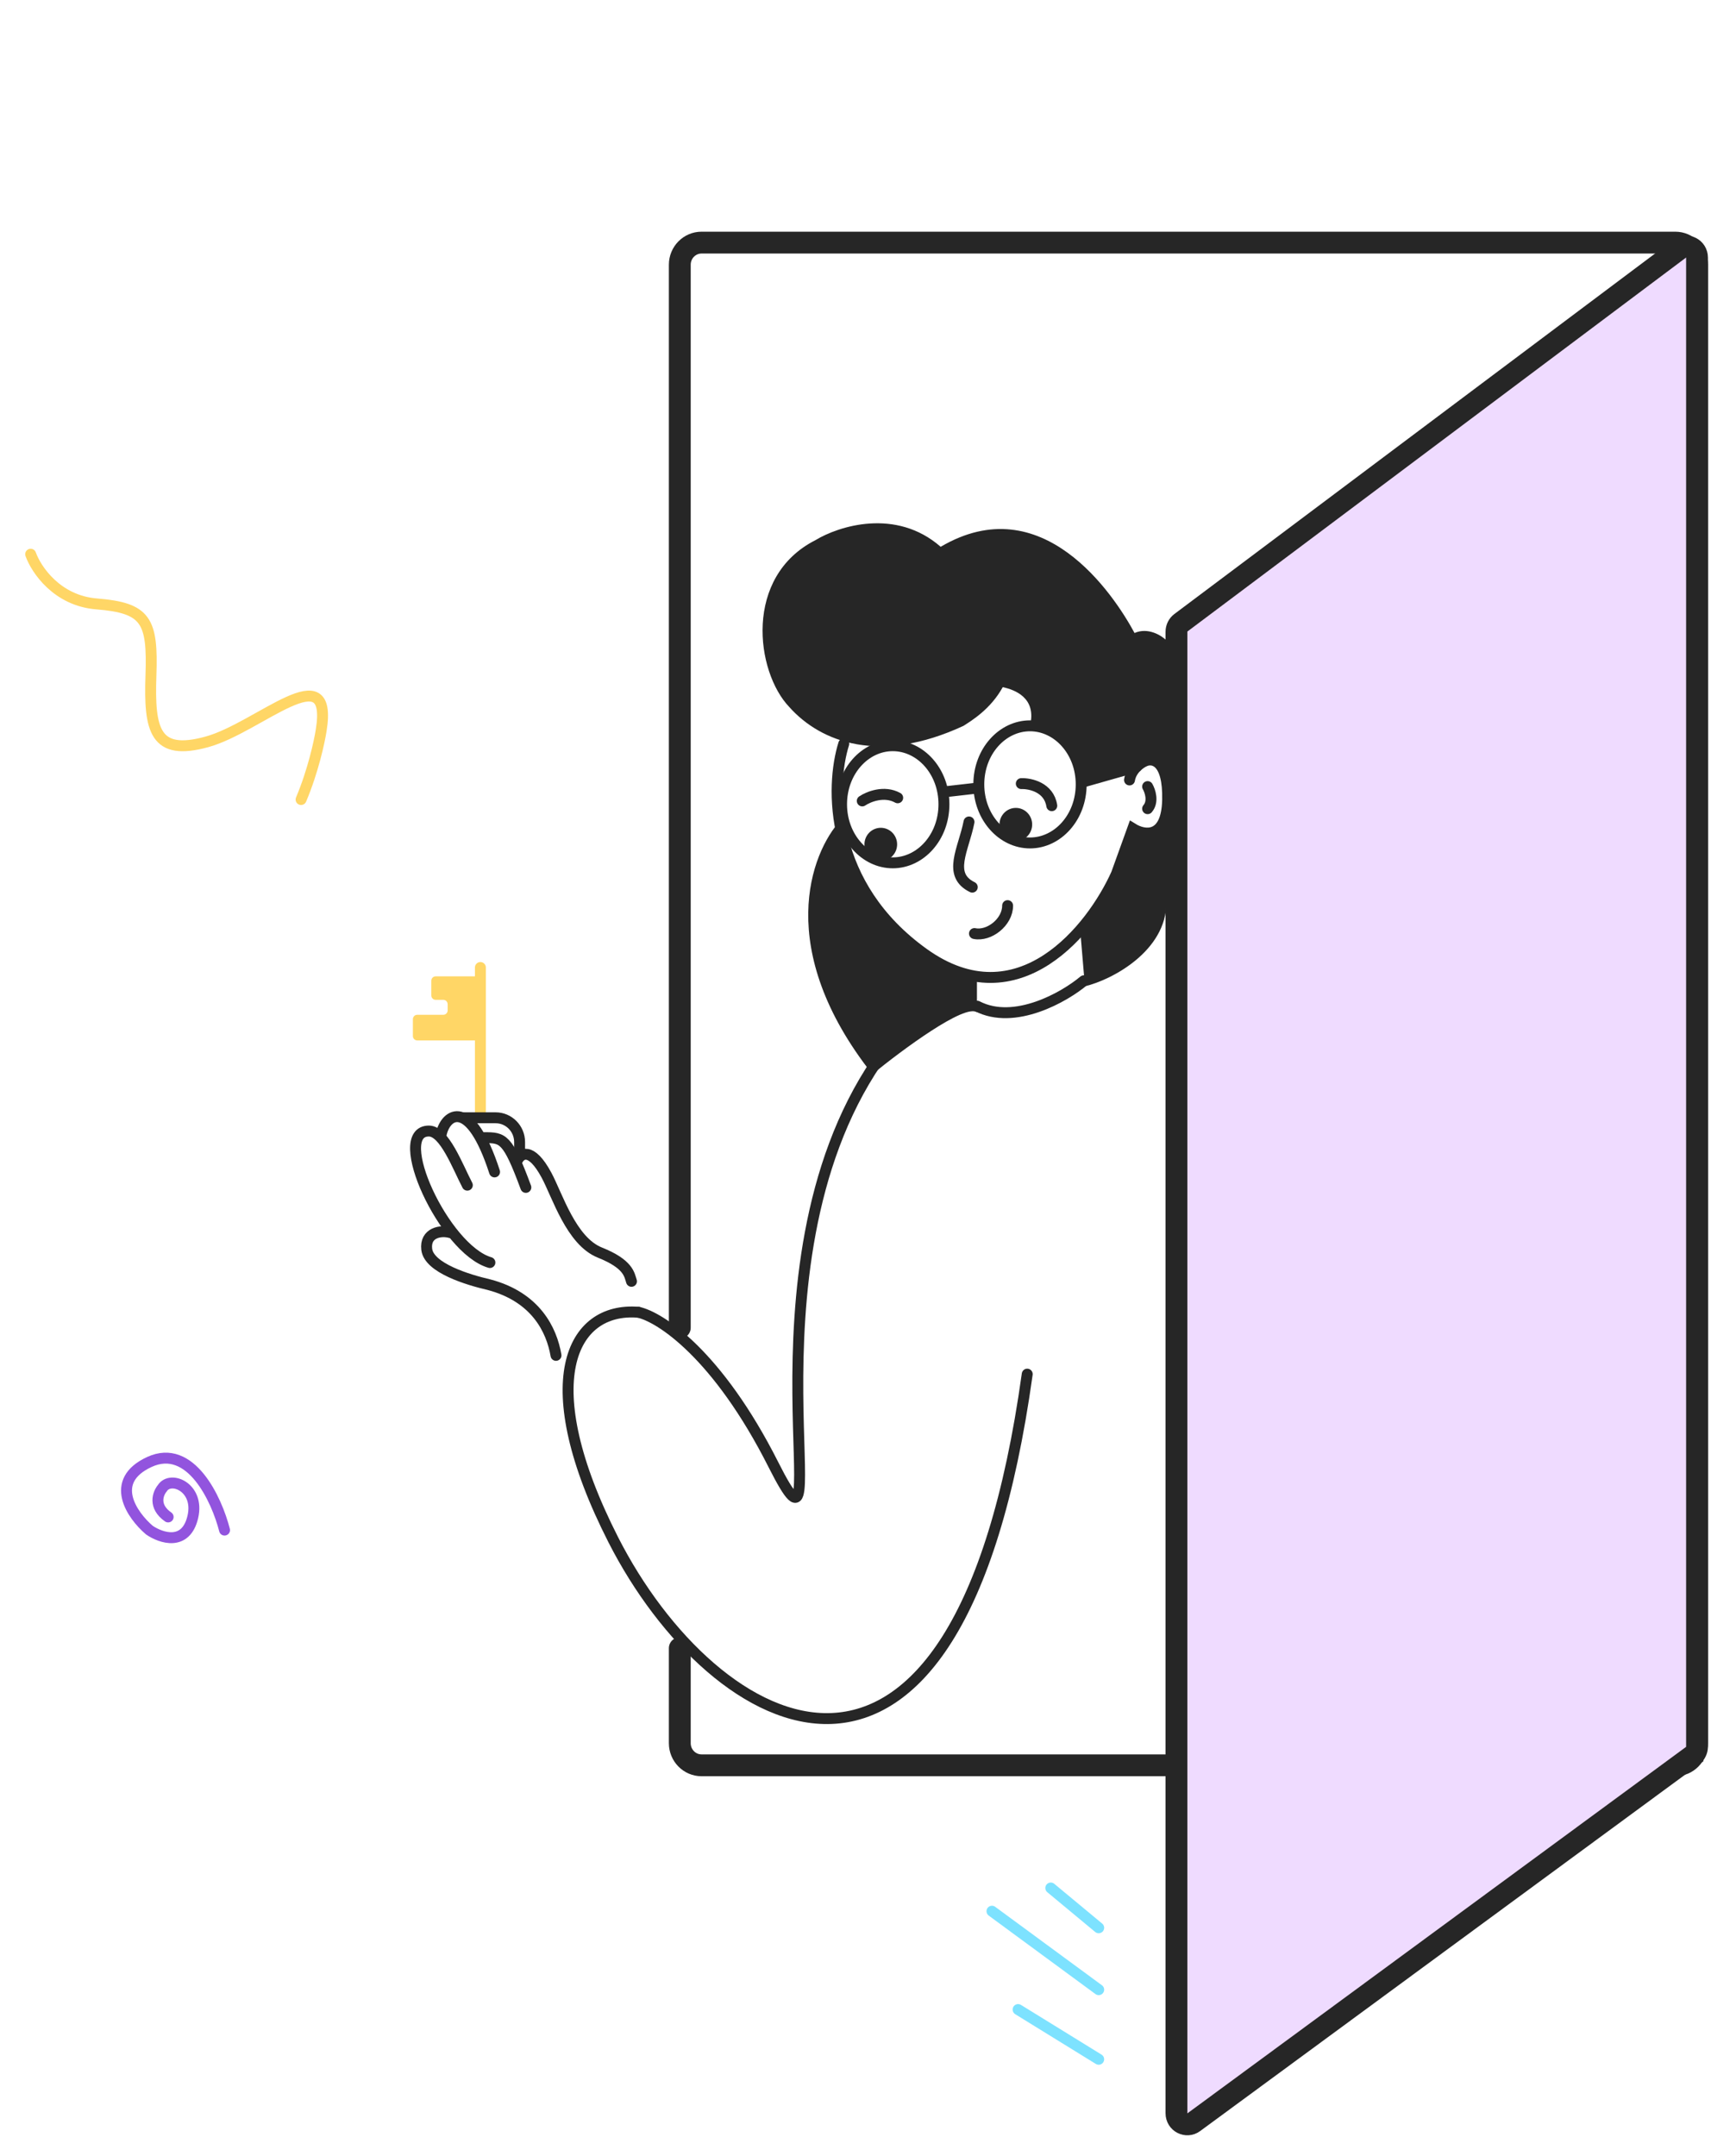 <?xml version="1.0" encoding="UTF-8"?>
<svg xmlns="http://www.w3.org/2000/svg" width="558" height="703" viewBox="0 0 558 703" fill="none">
  <path d="M358.315 628.659L342.686 615.686" stroke="#7DE2FF" stroke-width="3.56" stroke-linecap="round"></path>
  <path d="M358.311 671.539L332.026 655.323" stroke="#7DE2FF" stroke-width="3.56" stroke-linecap="round"></path>
  <path d="M358.315 648.838L323.505 623.253" stroke="#7DE2FF" stroke-width="3.56" stroke-linecap="round"></path>
  <path d="M73.228 498.974C70.674 488.971 62.194 470.524 48.707 476.759C35.221 482.995 43.088 494.167 48.707 498.974C52.489 501.572 60.618 504.352 62.883 494.686C65.148 485.022 55.604 481.046 52.922 485.334C51.507 487.022 49.909 491.257 54.837 494.686" stroke="#9254DE" stroke-width="3.56" stroke-linecap="round"></path>
  <path d="M10 180.733C11.771 185.703 18.553 195.903 31.516 196.94C47.719 198.236 49.844 202.385 49.224 220.278C48.605 238.17 50.464 246.598 67.464 241.93C84.465 237.263 108.814 213.147 104.741 238.17C104.18 241.844 102.084 251.499 98.189 260.731" stroke="#FFD666" stroke-width="3.56" stroke-linecap="round"></path>
  <path d="M159.769 411.718C144.841 407.393 127.191 368.836 139.868 368.836C144.951 368.836 149.213 380.367 152.41 386.493" stroke="#262626" stroke-width="3.56" stroke-linecap="round"></path>
  <path d="M157.94 370.998C164.031 370.998 165.523 371.07 171.491 387.214" stroke="#262626" stroke-width="3.56" stroke-linecap="round"></path>
  <path d="M168.647 378.567C169.713 376.165 173.123 373.738 178.238 383.252C181.79 389.858 186.265 404.729 195.642 408.476C205.02 412.224 205.233 415.683 205.943 417.845" stroke="#262626" stroke-width="3.56" stroke-linecap="round"></path>
  <path d="M156.669 364.512V315.504" stroke="#FFD666" stroke-width="3.56" stroke-linecap="round"></path>
  <path d="M155.251 338.933H136.071C135.487 338.933 135.006 338.452 135.006 337.847V332.37C135.006 331.765 135.487 331.284 136.071 331.284H144.573C145.56 331.284 146.35 330.475 146.35 329.487V327.493C146.35 326.505 145.56 325.695 144.573 325.695H142.076C141.493 325.695 141.012 325.214 141.012 324.61V319.83C141.012 319.225 141.493 318.744 142.076 318.744H155.251C155.834 318.744 156.316 319.225 156.316 319.83V337.847C156.316 338.452 155.834 338.933 155.251 338.933Z" fill="#FFD666" stroke="#FFD666" stroke-width="0.712"></path>
  <path d="M221.697 537.481V568.471C221.697 572.452 224.878 575.678 228.801 575.678H546.347C550.271 575.678 553.451 572.452 553.451 568.471V86.322C553.451 82.341 550.271 79.115 546.347 79.115H228.801C224.878 79.115 221.697 82.341 221.697 86.322V432.979" stroke="#262626" stroke-width="7.121" stroke-linecap="round"></path>
  <path d="M385.129 203.075L547.809 81.086C550.074 79.388 553.442 80.953 553.442 84.035V569.58C553.442 570.772 552.879 571.872 551.957 572.549C551.957 572.549 551.957 572.55 551.957 572.55L389.277 692.093C387.008 693.76 383.671 692.189 383.671 689.124V206.024C383.671 204.845 384.223 203.754 385.129 203.075C385.129 203.075 385.129 203.075 385.129 203.075Z" fill="#EFDBFF" stroke="#262626" stroke-width="7.117"></path>
  <path d="M143.883 369.917C145.304 363.07 153.331 357.665 161.288 382.169" stroke="#262626" stroke-width="3.56" stroke-linecap="round"></path>
  <path d="M208.198 427.935C186.177 426.133 173.887 450.853 200.029 502.167C232.707 566.309 312.271 611.353 335.003 448.114" stroke="#262626" stroke-width="3.56" stroke-linecap="round"></path>
  <path d="M208.199 427.934C215.303 429.496 234.057 441.627 252.243 477.662C274.976 522.706 239.456 414.601 285.987 346.134" stroke="#262626" stroke-width="3.56" stroke-linecap="round"></path>
  <path d="M151.342 364.513H161.642C165.958 364.513 169.457 368.062 169.457 372.44V376.404" stroke="#262626" stroke-width="3.56" stroke-linecap="round"></path>
  <path d="M284.508 350.306C252.398 309.658 264.262 278.116 274.207 267.425C278.754 301.73 305.701 315.351 318.607 317.874V330.126C314.628 327.243 294.217 342.378 284.508 350.306Z" fill="#262626"></path>
  <path d="M306.779 178.314C339.813 158.855 363.05 193.556 370.004 206.421C374.42 204.486 378.782 207.228 380.411 208.841V253.372C381.688 258.555 381.306 262.616 380.411 265.477V294.244C380.411 310.099 362.708 319.519 353.828 321.63L352.35 304.182C362.296 293.803 367.86 277.516 369.4 270.669C372.81 272.687 376.504 271.029 377.925 269.948C378.703 269.212 379.713 267.709 380.411 265.477V253.372C378.138 244.147 371.886 247.847 369.045 250.85L353.061 255.534C351.072 239.967 340.795 236.486 335.906 236.691C338.179 227.466 330.814 224.919 327.026 224.078C323.047 231.285 316.843 235.009 314.239 236.691C286.959 249.375 267.708 242.096 257.407 230.565C246.396 219.033 242.489 188.043 265.932 176.152C273.474 171.552 292.202 165.546 306.779 178.314Z" fill="#262626"></path>
  <path d="M352.603 255.79C352.603 266.529 344.951 274.889 335.908 274.889C326.866 274.889 319.214 266.529 319.214 255.79C319.214 245.053 326.866 236.692 335.908 236.692C344.951 236.692 352.603 245.053 352.603 255.79Z" stroke="#262626" stroke-width="3.56"></path>
  <path d="M307.843 262.275C307.843 273.014 300.192 281.374 291.149 281.374C282.107 281.374 274.455 273.014 274.455 262.275C274.455 251.538 282.107 243.177 291.149 243.177C300.192 243.177 307.843 251.538 307.843 262.275Z" stroke="#262626" stroke-width="3.56"></path>
  <path d="M307.948 258.229L319.11 256.954" stroke="#262626" stroke-width="3.56" stroke-linecap="round"></path>
  <path d="M317.792 304.437C322.572 305.415 328.61 300.73 328.61 295.325" stroke="#262626" stroke-width="3.56" stroke-linecap="round"></path>
  <path d="M316.018 268.04C314.242 277.049 308.843 285.265 317.083 289.301" stroke="#262626" stroke-width="3.56" stroke-linecap="round"></path>
  <path d="M287.245 280.758C290.188 280.758 292.573 278.338 292.573 275.353C292.573 272.368 290.188 269.948 287.245 269.948C284.303 269.948 281.917 272.368 281.917 275.353C281.917 278.338 284.303 280.758 287.245 280.758Z" fill="#262626"></path>
  <path d="M331.288 274.271C334.231 274.271 336.616 271.851 336.616 268.866C336.616 265.88 334.231 263.46 331.288 263.46C328.346 263.46 325.96 265.88 325.96 268.866C325.96 271.851 328.346 274.271 331.288 274.271Z" fill="#262626"></path>
  <path d="M374.267 256.509C375.096 257.951 376.256 261.41 374.267 263.716" stroke="#262626" stroke-width="3.56" stroke-linecap="round"></path>
  <path d="M275.166 242.562C270.785 256.496 270.256 288.725 301.229 310.923C332.202 333.121 356.048 302.876 364.099 284.978L369.427 270.203C373.097 272.486 380.509 273.807 380.793 260.834C381.077 247.862 375.939 247.021 373.334 248.222C371.913 248.823 368.929 250.889 368.361 254.348" stroke="#262626" stroke-width="3.56" stroke-linecap="round"></path>
  <path d="M333.067 255.54C335.992 255.444 342.076 256.75 343.012 262.742" stroke="#262626" stroke-width="3.56" stroke-linecap="round"></path>
  <path d="M281.207 261.184C283.216 259.825 288.34 257.719 292.76 260.165" stroke="#262626" stroke-width="3.56" stroke-linecap="round"></path>
  <path d="M353.471 319.829C347.196 325.114 330.881 334.459 318.662 328.117" stroke="#262626" stroke-width="3.56" stroke-linecap="round"></path>
  <path d="M181.323 441.988C179.902 433.7 174.756 422.961 159.412 418.925C152.663 417.364 139.876 413.52 139.165 407.394C138.535 401.954 143.783 401.035 146.98 401.996" stroke="#262626" stroke-width="3.56" stroke-linecap="round"></path>
  <path d="M352.957 255.069L370.717 250.024" stroke="#262626" stroke-width="3.56" stroke-linecap="round"></path>
</svg>

